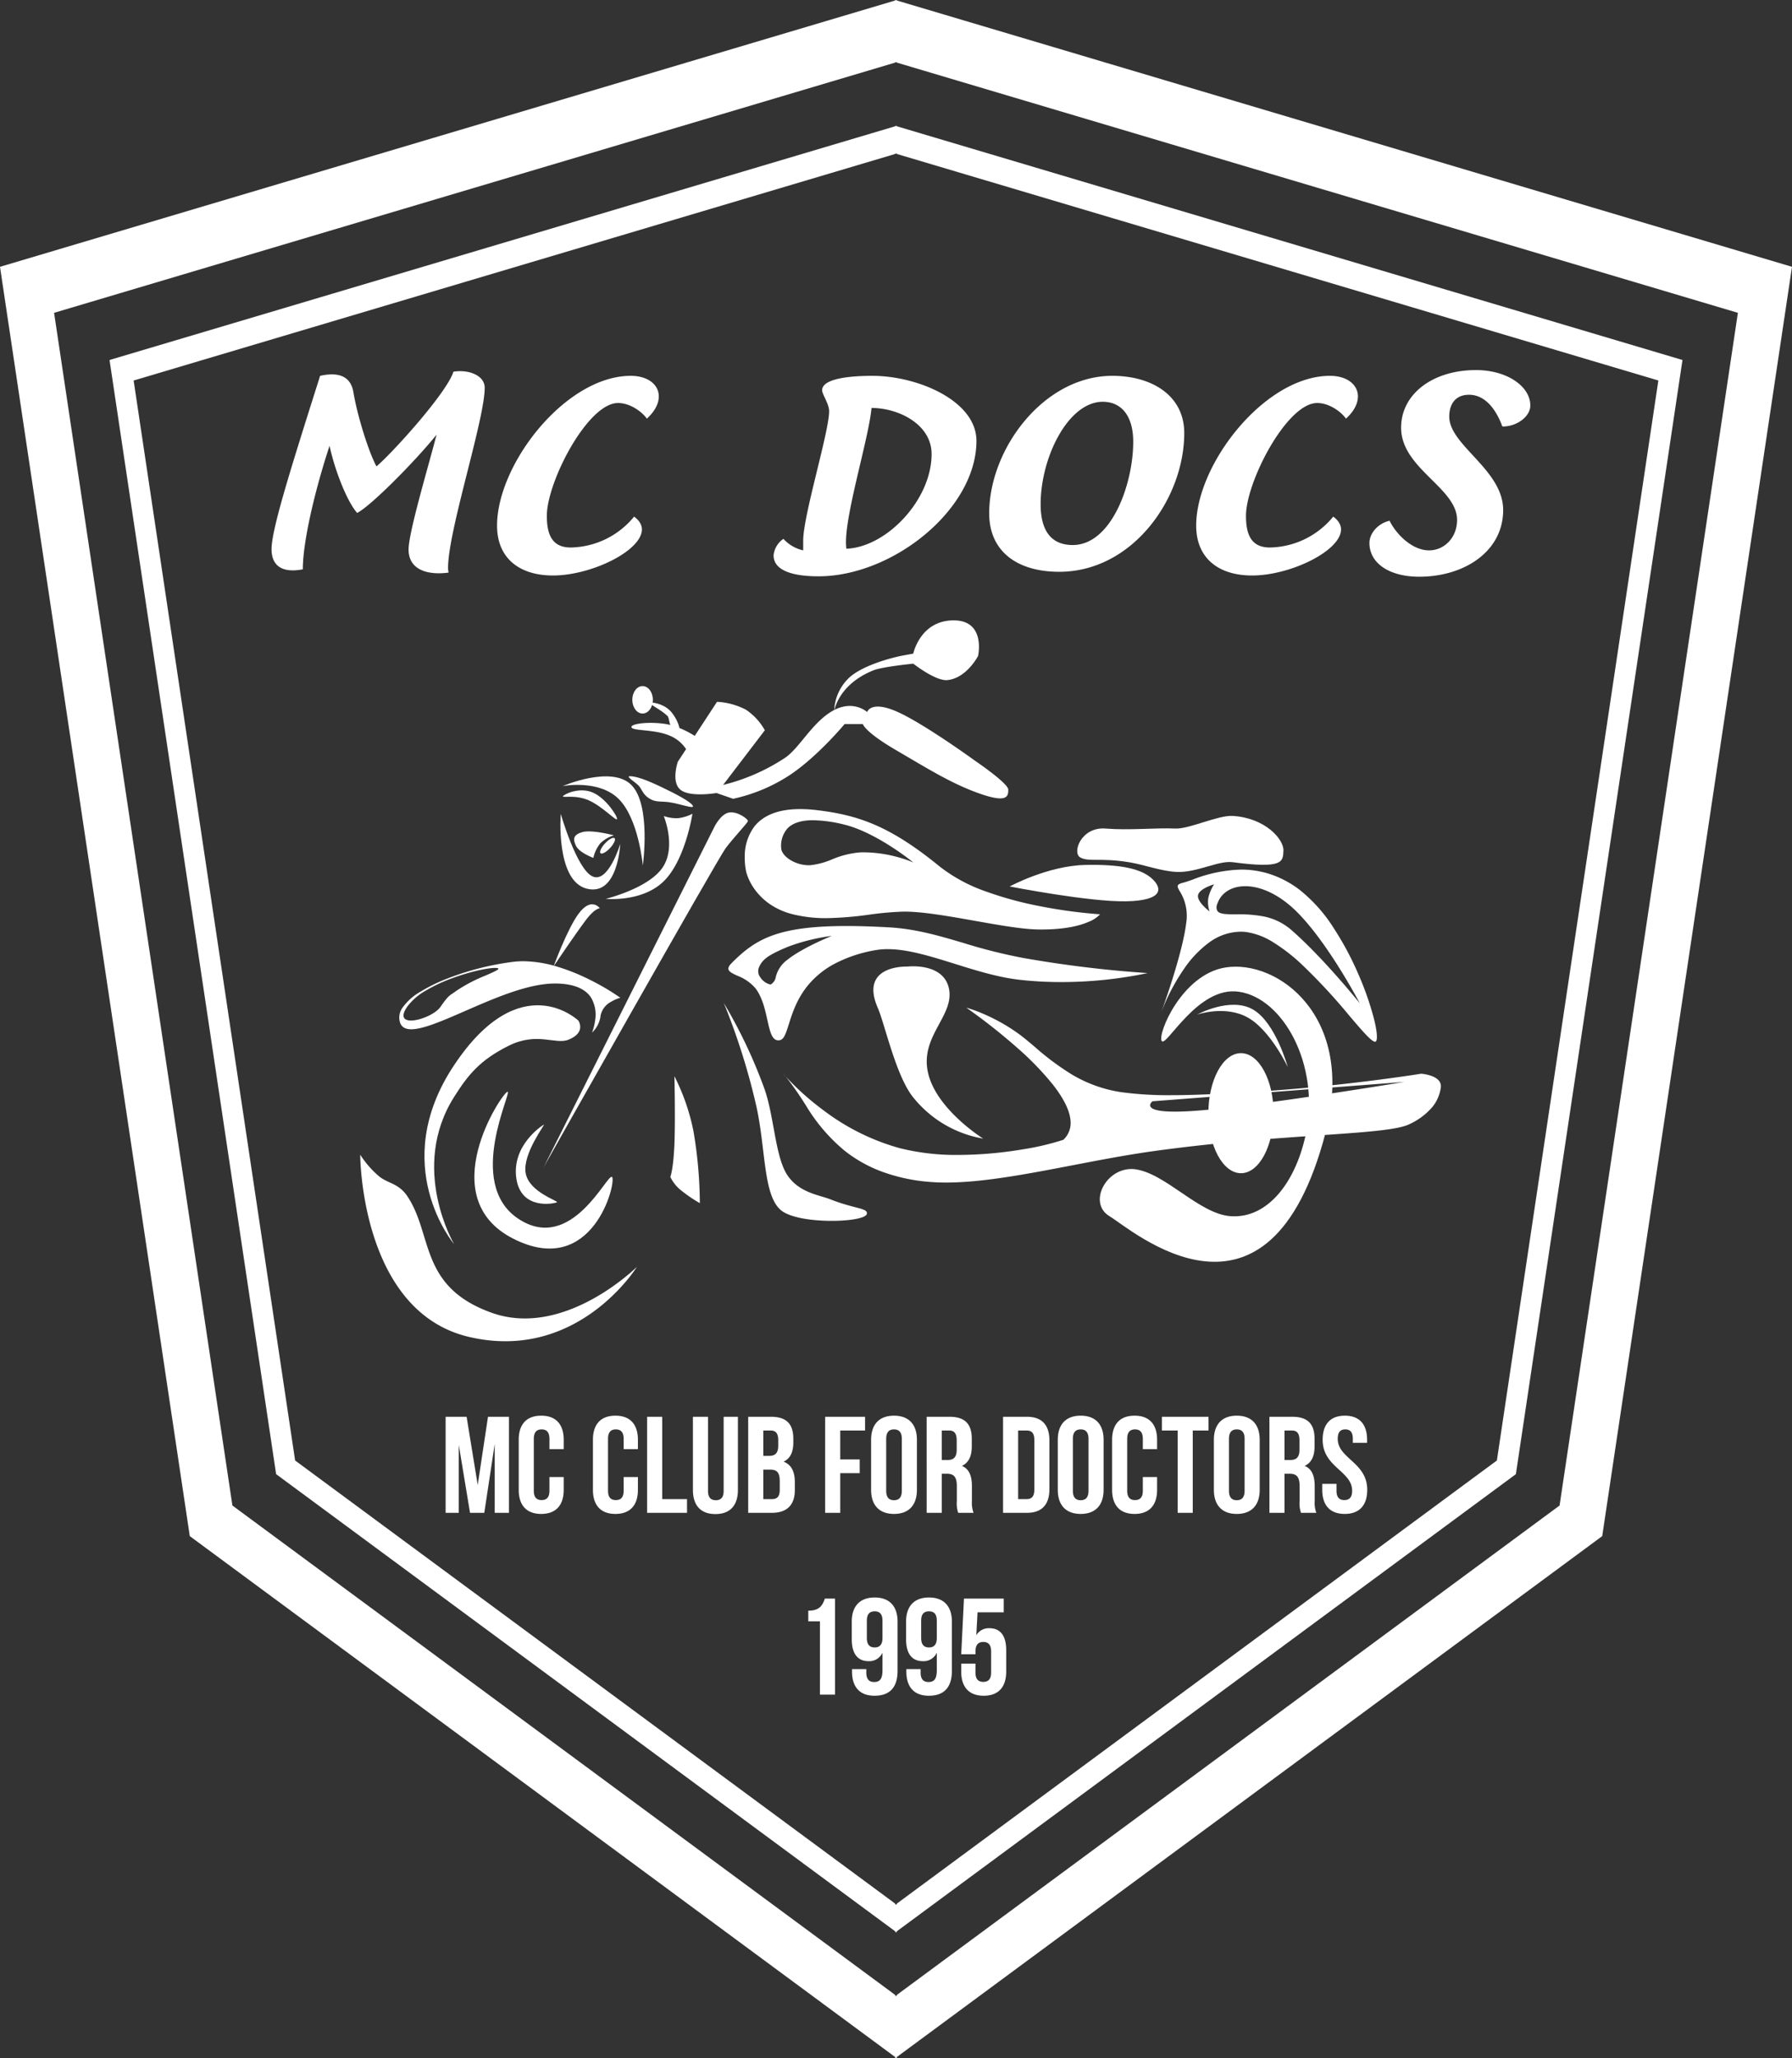 <svg xmlns="http://www.w3.org/2000/svg" xmlns:xlink="http://www.w3.org/1999/xlink" width="522.58" height="600" viewBox="0 0 522.58 600">
  <rect x="0" y="0" width="522.58" height="600" fill="#333333" stroke="none"/>
  <defs>
    <clipPath id="clip-common-testimonial-logo-04">
      <rect width="522.58" height="600"/>
    </clipPath>
  </defs>
  <g id="common-testimonial-logo-04" clip-path="url(#clip-common-testimonial-logo-04)">
    <g id="Group_6082" data-name="Group 6082" transform="translate(-38.611)">
      <g id="Group_5" data-name="Group 5">
        <path id="Subtraction_1" data-name="Subtraction 1" d="M261.038,600v0l0-.368L55.344,447.79,0,77.777,261.04.148V0l.25.075L261.54,0V.148L522.58,77.777,467.236,447.79,261.54,599.63V600l-.25-.182-.25.185Zm.252-18.285h0l.234.173v-.347L454.8,438.869l52-347.677L261.525,18.25V18.11l-.235.07-.236-.07v.139L15.773,91.191l52,347.677L261.054,581.541v.347l.235-.173Z" transform="translate(38.611 0)" fill="#fff"/>
        <path id="Subtraction_2" data-name="Subtraction 2" d="M229.128,526.654v0l0-.323L48.579,393.051,0,68.269,229.13.13V0l.219.066.22-.066V.13L458.7,68.269,410.119,393.051,229.569,526.329v.322l-.22-.16-.22.162Zm.221-8.231h0l.212.156v-.314L404.577,389.073,451.666,74.248,229.562,8.2V8.073l-.212.064-.213-.064V8.2L7.031,74.248l47.09,314.825L229.136,518.265v.314l.213-.156Z" transform="translate(70.552 36.673)" fill="#fff"/>
      </g>
      <g id="Group_7" data-name="Group 7">
        <g id="Group_6" data-name="Group 6">
          <path id="Subtraction_7" data-name="Subtraction 7" d="M-619.779,80.812v0a15.8,15.8,0,0,0,.9-3.529,9.841,9.841,0,0,0-1.2-6.706c-1.778-2.682-5.28-4.054-10.408-4.079h-.1c-7.024,0-15.611,3.443-23.108,6.67-1.04.448-2.073.9-3.073,1.334-6.569,2.864-12.242,5.337-15.718,5.337-1.765,0-2.838-.642-3.279-1.964a4.9,4.9,0,0,1,.719-4.324,16.342,16.342,0,0,1,5.175-4.634,49.015,49.015,0,0,1,8.242-4,81.013,81.013,0,0,1,19.12-4.77A24.264,24.264,0,0,1-639.846,60a35.408,35.408,0,0,1,10.174,1.664,59.708,59.708,0,0,1,9.1,3.66,69.949,69.949,0,0,1,9.049,5.323,11.673,11.673,0,0,0-2.644,1.142,5.943,5.943,0,0,0-3.091,3.928,8.152,8.152,0,0,1-2.513,5.093Zm-28.312-18.853h-.04c-2.18.01-7.37,1.1-12.695,3.1a45.091,45.091,0,0,0-7.512,3.559,17.236,17.236,0,0,0-5.334,4.636c-.986,1.436-1.3,2.515-.935,3.209.284.539.987.824,2.033.824,2.641,0,7.146-1.861,8.639-4.033,1.949-2.836,2.526-3.216,3.481-3.844.3-.2.646-.425,1.082-.76a45.95,45.95,0,0,1,8.6-4.5c2.184-.958,3.761-1.65,3.692-1.979C-647.113,62.026-647.443,61.959-648.091,61.959Z" transform="translate(831.034 220.203)" fill="#fff"/>
          <path id="Subtraction_6" data-name="Subtraction 6" d="M-628.511,110.99h0c-1.623,0-3.177-.059-4.621-.174a51.67,51.67,0,0,1-14.693-3.233,39.966,39.966,0,0,1-10.275-5.869,51.315,51.315,0,0,1-11.308-13.237l-.194-.3a96.927,96.927,0,0,0-5.669-8.087,78.051,78.051,0,0,0,11.156,9.951,65.867,65.867,0,0,0,22.045,10.916,67.808,67.808,0,0,0,17.232,1.982,115.812,115.812,0,0,0,18.686-1.625,75.974,75.974,0,0,0,11.844-2.787,6.689,6.689,0,0,0,2.086-5.62c-.238-2.91-1.985-6.452-5.191-10.525a86.069,86.069,0,0,0-10.4-10.714A171.948,171.948,0,0,0-622.625,60h0l.024.006a42.861,42.861,0,0,1,4.806,1.744,53.676,53.676,0,0,1,10.664,6.045c1.4,1.03,2.884,2.288,4.457,3.619A78.787,78.787,0,0,0-592.146,79.3a39.36,39.36,0,0,0,14.784,5.354,102.992,102.992,0,0,0,14.623.87c7.16,0,14.879-.442,21.689-.833l.646-.037c26.465-1.514,50.22-5.351,50.457-5.389.038,0,3.747.275,5.171,2.051a2.532,2.532,0,0,1,.527,2.047,11.432,11.432,0,0,1-2.343,5.477,19.464,19.464,0,0,1-6.882,5.169c-3.36,1.66-13.03,2.322-26.415,3.239-13.3.91-29.844,2.043-48.231,4.6-7.673,1.069-15.654,2.6-23.371,4.082C-605.037,108.533-617.832,110.99-628.511,110.99Zm133.67-29.333h0l-73.491,5.648c-.008.007-.881.706-.628,1.431s1.706,1.584,7.191,1.584c1.856,0,4.085-.1,6.626-.294,18.182-1.4,59.883-8.3,60.3-8.37Zm-180.458-1.6c-.419-.462-.657-.743-.7-.795l.012.009c.216.217.494.546.69.784Z" transform="translate(943.015 233.73)" fill="#fff"/>
          <path id="Path_6502" data-name="Path 6502" d="M932.707,179.41c.2-.59-3.014-2.95-5.444-2.568s-4.275,4.1-4.275,4.1l-49.811,99.266s50.684-89.82,53.048-92.956S932.509,180,932.707,179.41Z" transform="translate(-676 60)" fill="#fff"/>
          <path id="Subtraction_3" data-name="Subtraction 3" d="M-589.408,95.1c-.369,0-.748,0-1.127-.01-4.6-.078-11.232-1.256-18.255-2.5-7.479-1.328-15.213-2.7-20.552-2.7l-.346,0a92.176,92.176,0,0,0-10.09.892,100.05,100.05,0,0,1-12.386,1.01,39.811,39.811,0,0,1-9.787-1.123,20.635,20.635,0,0,1-6.965-3.133,17.9,17.9,0,0,1-4.14-4.089,15.616,15.616,0,0,1-2.5-5.065A19.794,19.794,0,0,1-676,73.806a14.532,14.532,0,0,1,2.754-8.658c2.671-3.416,7.181-5.148,13.4-5.148a41.091,41.091,0,0,1,4.822.3c11.983,1.427,21.264,4.483,35.971,16.519a46.864,46.864,0,0,0,13.479,7.227,103.714,103.714,0,0,0,15.356,4.2,145.556,145.556,0,0,0,17.837,2.424h0l0,0a9.135,9.135,0,0,1-3.378,2.21C-579.961,94.718-585.5,95.1-589.408,95.1Zm-66.677-31.852c-3.41,0-5.91.8-7.432,2.363a7.638,7.638,0,0,0-1.849,5.771c.032,1.092.956,2.336,2.472,3.328a10.483,10.483,0,0,0,5.6,1.658c.138,0,.286,0,.439-.01a22.229,22.229,0,0,0,6.293-1.685,26.166,26.166,0,0,1,8.328-2.06c.279-.007.563-.011.843-.011a38.406,38.406,0,0,1,10.312,1.484,32.546,32.546,0,0,1,4.251,1.484,77.057,77.057,0,0,0-6.6-4.718c-3.558-2.28-8.841-5.24-13.8-6.395A39.681,39.681,0,0,0-656.085,63.251Z" transform="translate(931.79 175.856)" fill="#fff"/>
          <path id="Path_6505" data-name="Path 6505" d="M1009.043,198.411s23.271,4.572,34.106,4.325,10.428-3.855,7.4-6.61-8.712-4.233-19.547-3.986S1009.043,198.411,1009.043,198.411Z" transform="translate(-676 60)" fill="#fff"/>
          <path id="Path_6506" data-name="Path 6506" d="M1029.652,189.961c-2.5-1.372.242-9,7.36-8.43s14.5-.263,20.334,0c4.028.181,12.489-3.932,16.7-3.687,9.519.555,14.969,6.812,14.841,10.117s-.126,5.321-14.841,3.374c-4.12-.545-10.5,3.125-16.35,2.836-4.563-.226-9.407-2.109-13.9-2.836C1035.422,189.98,1032.154,191.333,1029.652,189.961Z" transform="translate(-676 60)" fill="#fff"/>
          <path id="Subtraction_4" data-name="Subtraction 4" d="M-613.485,110.181c-1.034,0-3.738-3.17-7.48-7.557a169.946,169.946,0,0,0-14.151-15.218,52.507,52.507,0,0,0-8.081-6.212,19.986,19.986,0,0,0-7.979-3,14.391,14.391,0,0,0-1.521-.081,15.8,15.8,0,0,0-9.278,3.223A31.332,31.332,0,0,0-669,88.666a60,60,0,0,0-6.842,12.957c1.031-2.848,6.236-17.486,7.283-26.008a13.462,13.462,0,0,0-1.86-9.266c-.452-.789-.751-1.31-.579-1.711.144-.337.619-.581,1.585-.818.68-.166,1.6-.492,2.666-.87a41.724,41.724,0,0,1,14.2-2.95,27.2,27.2,0,0,1,8.2,1.247,29.385,29.385,0,0,1,8.744,4.566,44.667,44.667,0,0,1,10,11.154,89.5,89.5,0,0,1,7.435,13.954,87.3,87.3,0,0,1,4.33,12.443c.874,3.45,1.124,5.864.685,6.621A.366.366,0,0,1-613.485,110.181Zm-37.843-45.331c-4.054,0-7.11,1.946-8.174,5.206a2.21,2.21,0,0,0,.052,2.021c.7.961,2.68.963,5.425.966a39.2,39.2,0,0,1,7.8.572,17.458,17.458,0,0,1,8.282,3.951C-628.4,85.9-618.028,98.873-617.925,99c-.019-.034-2.642-5.029-6.387-10.947-3.464-5.475-8.642-12.917-13.634-17.278C-642.323,66.955-647.076,64.849-651.328,64.849Zm-9.1-.552c-.043.012-4.355,1.25-4.68,3.2-.321,1.933,3.258,4.618,3.364,4.7l0-.007a8.414,8.414,0,0,1-.381-3.849A12.515,12.515,0,0,1-660.433,64.3Z" transform="translate(1053.087 193.487)" fill="#fff"/>
          <path id="Path_6510" data-name="Path 6510" d="M1038.157,294.53c6.417,3.828,46.438,39.338,63.04-24.436,8.833-33.928-14.119-50.512-29.27-48.062-12.748,2.06-19.881,19.591-18.529,21.443s10.542-16.163,22.5-14.372c12.817,1.831,23.561,21.091,19.618,40.991-2.735,13.8-10.844,25.221-22.043,24.436-9.238-.647-19.109-12.734-28.109-13.719C1037.169,280.089,1031.74,290.7,1038.157,294.53Z" transform="translate(-676 60)" fill="#fff"/>
          <path id="Path_6511" data-name="Path 6511" d="M1063.7,235.767s9.708-5.308,16.322-1.477,10.134,16.8,10.134,16.8-4.907-10.557-11.521-14.387S1063.7,235.767,1063.7,235.767Z" transform="translate(-676 60)" fill="#fff"/>
          <ellipse id="Ellipse_1" data-name="Ellipse 1" cx="9.5" cy="17.5" rx="9.5" ry="17.5" transform="translate(391 307)" fill="#fff"/>
          <path id="Subtraction_5" data-name="Subtraction 5" d="M-661.453,93.314h0c-1.853,0-2.436-2.616-3.173-5.927-.689-3.094-1.47-6.6-3.479-9.25a13.008,13.008,0,0,0-5.242-3.64c-1.4-.643-2.5-1.151-2.638-1.92-.085-.468.2-1.022.862-1.7,3.471-3.516,6.813-6.236,11.839-8.085,5.184-1.907,12.071-2.8,21.672-2.8,3.675,0,7.722.125,12.373.383,7.8.432,14.528,2.415,21.647,4.514a157.722,157.722,0,0,0,17.477,4.4,341,341,0,0,0,36.368,4.425l-.016.006A122.045,122.045,0,0,1-579,76.329a107.017,107.017,0,0,1-12.233-.68c-6.2-.716-12.557-2.7-18.7-4.62-7.075-2.209-13.757-4.295-19.61-4.295a20.344,20.344,0,0,0-3.674.316,40.342,40.342,0,0,0-11.87,3.976,25.845,25.845,0,0,0-7.256,5.729c-3.6,4.136-5.01,8.622-6.041,11.9-.791,2.513-1.363,4.329-2.536,4.6A2.345,2.345,0,0,1-661.453,93.314Zm15.614-30.44a56.83,56.83,0,0,0-12.876,3.2c-5.368,2.267-7.45,3.542-8.44,6.181a2.961,2.961,0,0,0,.5,2.737,4.825,4.825,0,0,0,2.871,2.043.45.45,0,0,0,.223-.049,3.127,3.127,0,0,0,1.4-2.186,8.777,8.777,0,0,1,3.454-5.028C-654.337,66.284-645.924,62.908-645.839,62.874Z" transform="translate(927.017 209.948)" fill="#fff"/>
          <path id="Path_6514" data-name="Path 6514" d="M970.583,233.792c-5.51-12.653,8.628-12.024,8.628-12.024s10.667-1.309,12.161,6.569-8.6,13.794-6.111,24.475,16.067,19.1,16.067,19.1a33.315,33.315,0,0,1-20.3-11.885C975.915,253.866,972.666,238.575,970.583,233.792Z" transform="translate(-676 60)" fill="#fff"/>
          <path id="Path_6517" data-name="Path 6517" d="M910.093,283.077s.892-2.188,1.19-9.525,0-19.825,0-19.825a62.151,62.151,0,0,1,5.55,16,128.229,128.229,0,0,1,1.862,21,41.537,41.537,0,0,1-5.747-3.957A11,11,0,0,1,910.093,283.077Z" transform="translate(-676 60)" fill="#fff"/>
          <path id="Path_6518" data-name="Path 6518" d="M925.694,232.4a194.272,194.272,0,0,1,9.574,30.486c2.676,12.5,1.928,25.765,7.167,29.965s24.539,3.58,24.968.981c.285-1.725-3.447-1.376-10.679-4.231-3.233-1.272-9.16-1.9-12.574-7.145-3.515-5.4-3.79-17.288-6.694-25.271A145.892,145.892,0,0,0,925.694,232.4Z" transform="translate(-676 60)" fill="#fff"/>
          <path id="Path_6519" data-name="Path 6519" d="M819.655,276.6s.005,45.708,31.748,53.124,48.943-20.433,48.943-20.433-21.13,21.011-42.381,13.38-17.005-22.8-24.62-34.038c-2.5-3.688-5.583-3.63-8.144-5.685A28.168,28.168,0,0,1,819.655,276.6Z" transform="translate(-676 60)" fill="#fff"/>
          <path id="Path_6520" data-name="Path 6520" d="M883.27,237.511s-16.808-16.156-36.242,13,0,52.152,0,52.152-13.088-22.141,0-42.882c4.095-6.489,7.537-10.742,15.875-14.916s13.665-.254,17.479-1.781C885.674,240.964,883.27,237.511,883.27,237.511Z" transform="translate(-676 60)" fill="#fff"/>
          <path id="Path_6521" data-name="Path 6521" d="M873.178,267.854c-.681.377-9.329,6.083-8.005,15.585s11.157,7.412,11.838,7.036-8.156-2.888-9.115-8.543S873.859,267.477,873.178,267.854Z" transform="translate(-676 60)" fill="#fff"/>
          <path id="Path_6522" data-name="Path 6522" d="M862.58,258.257c1.724-.535-12.436,26.611,3.151,37s26.049-13.541,27.376-12.151-5.54,29.9-28.914,17.931S860.856,258.792,862.58,258.257Z" transform="translate(-676 60)" fill="#fff"/>
          <path id="Path_6525" data-name="Path 6525" d="M876.053,221.686s4-10.943,7.3-15.356,5.544-2.254,6.042-1.748-.756-.643-4.051,3.771S876.053,221.686,876.053,221.686Z" transform="translate(-676 60)" fill="#fff"/>
          <path id="Path_6526" data-name="Path 6526" d="M923.705,144.584l-11.419,17.453s-2.065,5.929.79,8.207,10.629.9,10.629.9l13.944-18.269a17.271,17.271,0,0,0-5.567-6.023A20.677,20.677,0,0,0,923.705,144.584Z" transform="translate(-676 60)" fill="#fff"/>
          <path id="Path_6527" data-name="Path 6527" d="M878.137,177.254s-1.542,19.483,7.578,21.8,9.766-13.025,9.766-13.025-3.489,11.63-8.122,9.431S878.137,177.254,878.137,177.254Z" transform="translate(-676 60)" fill="#fff"/>
          <path id="Path_6528" data-name="Path 6528" d="M882.612,186.612c-.97-1.976-.909-3.271,1.845-4.047s9.172.943,9.172.943a9.687,9.687,0,0,0-3.973,2.346,10.161,10.161,0,0,0-2.007,4.232S883.582,188.588,882.612,186.612Z" transform="translate(-676 60)" fill="#fff"/>
          <path id="Path_6529" data-name="Path 6529" d="M878.707,169.153s14.16-6.141,20-.35,3.365,23.513,3.365,23.513-1.205-13.629-7.047-19.419S878.707,169.153,878.707,169.153Z" transform="translate(-676 60)" fill="#fff"/>
          <path id="Path_6530" data-name="Path 6530" d="M878.791,172.1c.309-.563,4.792-2.8,8.75-1.042s7.308,7.182,7,7.744-4.275-3.739-8.234-5.494S878.483,172.666,878.791,172.1Z" transform="translate(-676 60)" fill="#fff"/>
          <ellipse id="Ellipse_2" data-name="Ellipse 2" cx="1" cy="3" rx="1" ry="3" transform="translate(217.099 243.653) rotate(43)" fill="#fff"/>
          <path id="Path_6531" data-name="Path 6531" d="M898.35,166.272c-1.545,0,1.886,1.859,2.764,3.059.922,1.269,1.226,2.709,3.555,3.816,1.49.709,3.179.414,5.181.717,3.337.508,7.43,2.124,6.791.991s-4.66-3.3-9.345-5.524S899.895,166.272,898.35,166.272Z" transform="translate(-676 60)" fill="#fff"/>
          <path id="Path_6532" data-name="Path 6532" d="M908.172,177.878a11.164,11.164,0,0,0,4.195.628,12.205,12.205,0,0,0,4.167-1.285s-2.04,13.468-8.361,19.668-16.925,5.133-16.925,5.133,12.261-2.969,16.492-9S908.172,177.878,908.172,177.878Z" transform="translate(-676 60)" fill="#fff"/>
          <path id="Path_6533" data-name="Path 6533" d="M924.606,169.025l-1.522,1.984,5.322,1.844a49.089,49.089,0,0,0,16.626-6.985c8.129-5.448,15.89-14.808,15.89-14.808h5.319s.386,2.194,9.723,7.642,16.186,9.772,24.356,12.643,8.322.679,8.322-1.158-9.528-8.31-9.528-8.31-14.762-10.734-22.669-14.312-8.96,0-8.96,0-4-3.725-9.982-.388-9.726,10.869-13.959,13.735A57.894,57.894,0,0,1,924.606,169.025Z" transform="translate(-676 60)" fill="#fff"/>
          <path id="Path_6534" data-name="Path 6534" d="M957.877,147.324a13.888,13.888,0,0,1,4.733-10.1c4.844-4.028,14.643-6.007,14.643-6.007l3.682-.683s2-9.586,11.639-9.69,7.26,10.373,7.26,10.373-3.321,6.475-8.965,7.036c-3.407.338-9.935-4.79-9.935-4.79s-9.028.895-11.623,1.943C958.914,139.6,957.877,147.324,957.877,147.324Z" transform="translate(-676 60)" fill="#fff"/>
          <path id="Path_6535" data-name="Path 6535" d="M915.429,159.74a10.322,10.322,0,0,0-5.534-5.294c-4.285-1.868-10.554-1.328-11.108-2.379s4.747-1.783,9.748-1.042,9.757,4.206,9.757,4.206Z" transform="translate(-676 60)" fill="#fff"/>
          <ellipse id="Ellipse_3" data-name="Ellipse 3" cx="3" cy="4" rx="3" ry="4" transform="translate(223 200)" fill="#fff"/>
          <path id="Path_6536" data-name="Path 6536" d="M904.221,144.958c-.231.4,3.047,1.834,5.075,3.786.458.441.543,2.757,1.146,3.446,1.162,1.32,2.112.731,2.29.423.231-.4-.847-3.652-2.875-5.6S904.451,144.559,904.221,144.958Z" transform="translate(-676 60)" fill="#fff"/>
        </g>
      </g>
      <path id="Path_6537" data-name="Path 6537" d="M7.68-28H1.56V0H5.4V-19.8L8.68,0h4.16l3.04-20.08V0h4.16V-28H13.92l-3,19.88ZM31.84-10.44v4c0,2-.88,2.72-2.28,2.72s-2.28-.72-2.28-2.72V-21.56c0-2,.88-2.76,2.28-2.76s2.28.76,2.28,2.76v3H36v-2.72c0-4.48-2.24-7.04-6.56-7.04s-6.56,2.56-6.56,7.04V-6.72c0,4.48,2.24,7.04,6.56,7.04S36-2.24,36-6.72v-3.72Zm21.64,0v4c0,2-.88,2.72-2.28,2.72s-2.28-.72-2.28-2.72V-21.56c0-2,.88-2.76,2.28-2.76s2.28.76,2.28,2.76v3h4.16v-2.72c0-4.48-2.24-7.04-6.56-7.04s-6.56,2.56-6.56,7.04V-6.72c0,4.48,2.24,7.04,6.56,7.04s6.56-2.56,6.56-7.04v-3.72ZM60.32,0H71.96V-4H64.72V-28h-4.4ZM73.68-28V-6.68c0,4.48,2.24,7.04,6.56,7.04S86.8-2.2,86.8-6.68V-28H82.64V-6.4c0,2-.88,2.72-2.28,2.72S78.08-4.4,78.08-6.4V-28Zm22.76,0H89.8V0h6.92c4.4,0,6.68-2.32,6.68-6.64V-8.92c0-2.96-.92-5.08-3.28-6,1.96-.92,2.84-2.76,2.84-5.64v-1C102.96-25.88,101-28,96.44-28Zm-.28,15.4c2,0,2.84.8,2.84,3.4v2.44C99-4.68,98.2-4,96.72-4H94.2v-8.6ZM96.32-24c1.56,0,2.24.88,2.24,2.88v1.56c0,2.24-1,2.96-2.64,2.96H94.2V-24Zm20.32,0h7.24v-4H112.24V0h4.4V-11.56h5.68v-4h-5.68Zm13.4,2.44c0-2,.88-2.76,2.28-2.76s2.28.76,2.28,2.76V-6.44c0,2-.88,2.76-2.28,2.76s-2.28-.76-2.28-2.76Zm-4.4,14.84c0,4.48,2.36,7.04,6.68,7.04S139-2.24,139-6.72V-21.28c0-4.48-2.36-7.04-6.68-7.04s-6.68,2.56-6.68,7.04ZM155.52,0a8.246,8.246,0,0,1-.48-3.4V-7.72c0-2.92-.72-5.04-2.92-5.96,1.96-.92,2.88-2.8,2.88-5.68v-2.2c0-4.32-1.96-6.44-6.52-6.44h-6.64V0h4.4V-11.4h1.52c2,0,2.88.96,2.88,3.56v4.4a8.611,8.611,0,0,0,.4,3.44Zm-7.16-24c1.56,0,2.24.88,2.24,2.88v2.76c0,2.24-1,2.96-2.64,2.96h-1.72V-24ZM164.12,0h6.96c4.4,0,6.56-2.44,6.56-6.92V-21.08c0-4.48-2.16-6.92-6.56-6.92h-6.96ZM171-24c1.4,0,2.24.72,2.24,2.72V-6.72c0,2-.84,2.72-2.24,2.72h-2.48V-24Zm13.48,2.44c0-2,.88-2.76,2.28-2.76s2.28.76,2.28,2.76V-6.44c0,2-.88,2.76-2.28,2.76s-2.28-.76-2.28-2.76Zm-4.4,14.84c0,4.48,2.36,7.04,6.68,7.04s6.68-2.56,6.68-7.04V-21.28c0-4.48-2.36-7.04-6.68-7.04s-6.68,2.56-6.68,7.04Zm24.8-3.72v4c0,2-.88,2.72-2.28,2.72s-2.28-.72-2.28-2.72V-21.56c0-2,.88-2.76,2.28-2.76s2.28.76,2.28,2.76v3h4.16v-2.72c0-4.48-2.24-7.04-6.56-7.04s-6.56,2.56-6.56,7.04V-6.72c0,4.48,2.24,7.04,6.56,7.04s6.56-2.56,6.56-7.04v-3.72ZM210.44-24h4.6V0h4.4V-24h4.6v-4h-13.6ZM230-21.56c0-2,.88-2.76,2.28-2.76s2.28.76,2.28,2.76V-6.44c0,2-.88,2.76-2.28,2.76S230-4.44,230-6.44ZM225.6-6.72c0,4.48,2.36,7.04,6.68,7.04s6.68-2.56,6.68-7.04V-21.28c0-4.48-2.36-7.04-6.68-7.04s-6.68,2.56-6.68,7.04ZM255.48,0A8.246,8.246,0,0,1,255-3.4V-7.72c0-2.92-.72-5.04-2.92-5.96,1.96-.92,2.88-2.8,2.88-5.68v-2.2c0-4.32-1.96-6.44-6.52-6.44H241.8V0h4.4V-11.4h1.52c2,0,2.88.96,2.88,3.56v4.4A8.611,8.611,0,0,0,251,0Zm-7.16-24c1.56,0,2.24.88,2.24,2.88v2.76c0,2.24-1,2.96-2.64,2.96H246.2V-24Zm9,2.72c0,8,8.6,9.08,8.6,14.84,0,2-.88,2.72-2.28,2.72s-2.28-.72-2.28-2.72v-2H257.2v1.72c0,4.48,2.24,7.04,6.56,7.04s6.56-2.56,6.56-7.04c0-8-8.6-9.08-8.6-14.84,0-2,.8-2.76,2.2-2.76s2.2.76,2.2,2.76v1.16h4.16v-.88c0-4.48-2.2-7.04-6.48-7.04S257.32-25.76,257.32-21.28Z" transform="translate(167 441)" fill="#fff"/>
      <path id="Path_6538" data-name="Path 6538" d="M4.32-21.36h3.4V0h4.4V-28H9.16c-.68,1.88-1.44,3.52-4.84,3.52Zm26.04.08c0-4.48-2.36-7.04-6.68-7.04S17-25.76,17-21.28v5.12c0,4.12,1.64,6.4,4.88,6.4a4.188,4.188,0,0,0,4.08-2.48v5.12c0,2.68-.88,3.44-2.44,3.44-1.4,0-2.28-.76-2.28-2.76v-1H17.08v.72c0,4.48,2.24,7.04,6.56,7.04,4.56,0,6.72-2.56,6.72-7.28Zm-6.68,7.52c-1.4,0-2.28-.76-2.28-2.76v-5.04c0-2,.88-2.72,2.28-2.72s2.28.72,2.28,2.72v5.04C25.96-14.52,25.08-13.76,23.68-13.76ZM46.2-21.28c0-4.48-2.36-7.04-6.68-7.04s-6.68,2.56-6.68,7.04v5.12c0,4.12,1.64,6.4,4.88,6.4a4.188,4.188,0,0,0,4.08-2.48v5.12c0,2.68-.88,3.44-2.44,3.44-1.4,0-2.28-.76-2.28-2.76v-1H32.92v.72c0,4.48,2.24,7.04,6.56,7.04,4.56,0,6.72-2.56,6.72-7.28Zm-6.68,7.52c-1.4,0-2.28-.76-2.28-2.76v-5.04c0-2,.88-2.72,2.28-2.72s2.28.72,2.28,2.72v5.04C41.8-14.52,40.92-13.76,39.52-13.76Zm9.4,4.72v2.32c0,4.48,2.24,7.04,6.56,7.04s6.56-2.56,6.56-7.04v-6.24c0-4.12-1.64-6.4-4.88-6.4a4.2,4.2,0,0,0-3.84,2.04L53.68-24h7.64v-4H49.72l-.8,16.24h4.16v-.84c0-2,.88-2.76,2.28-2.76s2.28.76,2.28,2.76v6.16c0,2-.88,2.72-2.28,2.72s-2.28-.72-2.28-2.72v-2.6Z" transform="translate(270 494)" fill="#fff"/>
      <path id="Path_6539" data-name="Path 6539" d="M10.92,3.96c0-8.76,4.08-24.84,7.8-36,1.44,6.84,5.04,16.2,8.04,19.56,3.72-1.8,16.56-14.64,23.16-22.8C47.64-26.4,41.76-6.84,41.76-1.8c0,5.76,5.28,7.56,11.64,6.72,0-.36-.12-.72-.12-1.08C53.04-6.6,63.96-39.6,63.96-48.96c0-3.72-4.92-5.4-9.12-4.68C52.92-47.52,37.2-30.12,32.4-26.04c-2.52-4.68-5.76-15.6-6.72-21.6-.72-4.32-3.84-6.12-9.72-4.8C7.68-26.28,1.8-7.8,1.8-1.92,1.8,2.76,4.68,5.16,10.92,3.96ZM111.24-39.96c6.48-5.88,3.36-12.48-4.68-12.48-18.96,0-39,25.68-39,43.68C67.56.48,73.8,5.76,83.88,5.76c11.16,0,25.92-7.2,25.92-13.44,0-2.28-2.28-3.72-2.28-3.72a24.371,24.371,0,0,1-18.48,9c-5.4,0-6.96-3.72-6.96-9.24,0-9.84,11.88-32.88,20.76-32.88C106.44-44.52,109.92-41.88,111.24-39.96Zm51.12-8.28c0,1.2,2.04,3.96,2.04,6.12,0,6-7.56,30.36-7.56,37.68v2.88a11.024,11.024,0,0,1-5.76-3.36,6.578,6.578,0,0,0-2.88,4.8c0,4.8,6.48,6.12,13.08,6.12C183,6,207.36-13.56,207.36-33.48c0-11.64-17.04-18.96-30.36-18.96C170.76-52.44,162.36-51.72,162.36-48.24Zm7.08,46.2c-1.2-7.68,6.48-31.68,7.32-41.04,7.92,0,17.52,4.8,17.52,13.44C194.28-16.32,181.2-2.52,169.44-2.04Zm77.52-50.4c-19.92,0-35.88,21.24-35.88,40.08,0,11.28,8.4,17.04,20.4,17.04,21.48,0,36.48-21.48,36.48-40.44C267.96-46.56,258.72-52.44,246.96-52.44ZM235.44-3.12c-6.48,0-9.36-4.44-9.36-11.88,0-13.68,8.04-29.88,18.12-29.88,5.4,0,8.88,4.08,8.88,11.64C253.08-20.88,246.72-3.12,235.44-3.12Zm79.68-36.84c6.48-5.88,3.36-12.48-4.68-12.48-18.96,0-39,25.68-39,43.68,0,9.24,6.24,14.52,16.32,14.52,11.16,0,25.92-7.2,25.92-13.44,0-2.28-2.28-3.72-2.28-3.72a24.371,24.371,0,0,1-18.48,9c-5.4,0-6.96-3.72-6.96-9.24,0-9.84,11.88-32.88,20.76-32.88C310.32-44.52,313.8-41.88,315.12-39.96Zm45.6,2.28c3.96.12,8.16-2.76,8.16-6.12,0-5.52-6.72-10.32-15.84-10.32-12.6,0-21.84,6.96-21.84,16.8,0,11.88,16.32,17.52,16.32,26.88,0,5.28-3.84,8.88-8.16,8.88-4.92,0-9.6-4.68-11.52-8.64-3.6.84-5.88,3.84-5.88,6.48,0,5.88,5.76,9.84,14.52,9.84,13.08,0,24.48-7.32,24.48-19.44,0-11.76-15.72-18.84-15.72-27.24,0-3.48,1.68-6.36,5.76-6.36C356.28-46.92,359.28-41.64,360.72-37.68Z" transform="translate(116 162)" fill="#fff"/>
    </g>
  </g>
</svg>
